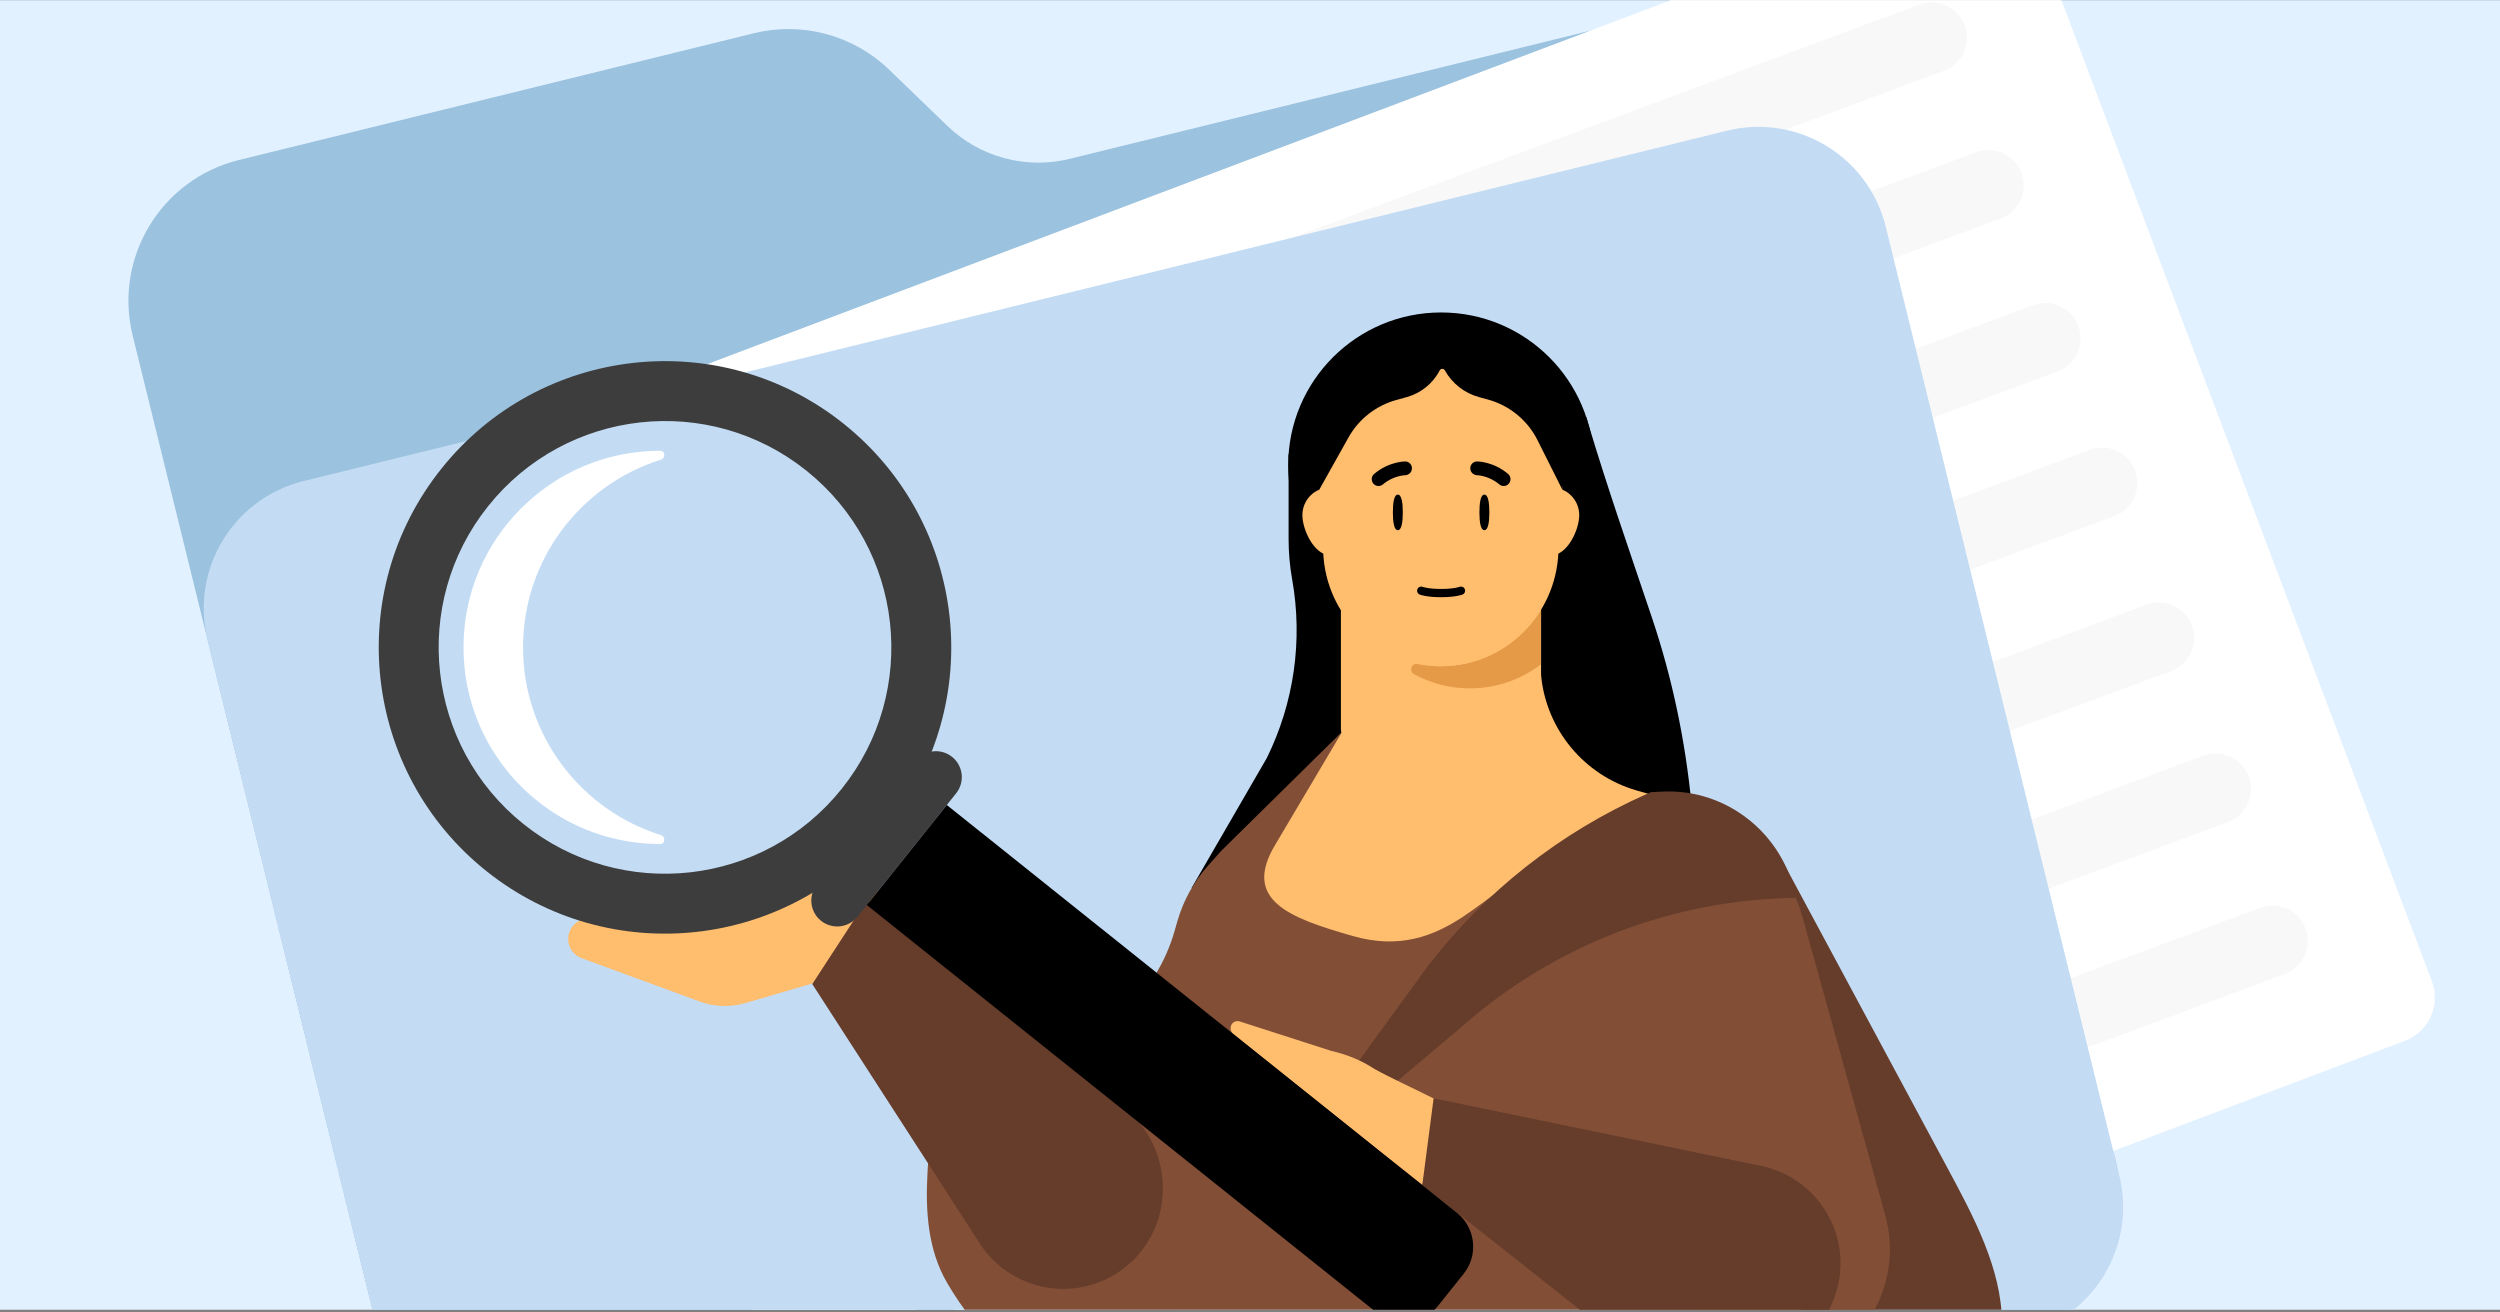 <svg fill="none" height="496" viewBox="0 0 945 496" width="945" xmlns="http://www.w3.org/2000/svg" xmlns:xlink="http://www.w3.org/1999/xlink"><rect x="0" y="0" width="945" height="496" fill="#808080" stroke="none"/><clipPath id="clip0_5100_1085"><path d="M0 .075H945V495.075H0Z"/></clipPath><g clip-path="url(#clip0_5100_1085)"><path d="M0 0H945V495H0Z" fill="#e2f1ff" transform="matrix(1 0 0 1 0 .075)"/><path d="M90.279 60.493C60.877 67.731 42.909 97.433 50.147 126.836L165.509 595.476C172.747 624.878 202.449 642.846 231.852 635.608L759.729 505.664C789.132 498.426 807.099 468.724 799.862 439.321L702.34 43.153C695.102 13.75 665.399-4.217 635.997 3.02L404.355 60.042C387.805 64.116 370.323 59.401 358.066 47.557L336.152 26.382C322.594 13.282 303.256 8.066 284.949 12.572L90.279 60.493Z" fill="#9bc2de"/><path d="M237.087 167.703C233.684 158.691 238.231 148.627 247.243 145.223L744.473-42.536C753.485-45.939 763.55-41.392 766.953-32.38L919.247 370.931C922.65 379.943 918.103 390.008 909.091 393.411L411.861 581.17C402.849 584.573 392.784 580.026 389.381 571.014L237.087 167.703Z" fill="#ffffff"/><g fill="#f8f8f8"><path d="M177.315 219.691C174.744 212.771 178.269 205.076 185.189 202.504L725.484 1.705C732.405-.867 740.099 2.658 742.671 9.578V9.578C745.243 16.498 741.718 24.193 734.798 26.765L194.502 227.564C187.582 230.136 179.887 226.611 177.315 219.691V219.691Z"/><path d="M198.79 275.522C196.218 268.601 199.743 260.907 206.663 258.335L746.959 57.535C753.879 54.964 761.574 58.489 764.146 65.409V65.409C766.718 72.329 763.193 80.024 756.273 82.596L215.977 283.395C209.057 285.967 201.362 282.442 198.79 275.522V275.522Z"/><path d="M220.265 333.347C217.693 326.427 221.218 318.733 228.138 316.161L768.434 115.361C775.354 112.79 783.049 116.315 785.62 123.235V123.235C788.192 130.155 784.667 137.85 777.747 140.422L237.451 341.221C230.531 343.793 222.836 340.268 220.265 333.347V333.347Z"/><path d="M241.739 388.025C239.167 381.105 242.692 373.41 249.613 370.838L789.908 170.039C796.828 167.467 804.523 170.992 807.095 177.912V177.912C809.667 184.832 806.142 192.527 799.222 195.099L258.926 395.898C252.006 398.47 244.311 394.945 241.739 388.025V388.025Z"/><path d="M263.214 446.55C260.642 439.63 264.167 431.935 271.087 429.363L811.383 228.564C818.303 225.992 825.998 229.517 828.57 236.437V236.437C831.142 243.357 827.617 251.052 820.696 253.624L280.401 454.423C273.481 456.995 265.786 453.47 263.214 446.55V446.55Z"/><path d="M284.688 503.647C282.117 496.727 285.642 489.032 292.562 486.46L832.857 285.661C839.778 283.089 847.472 286.614 850.044 293.534V293.534C852.616 300.455 849.091 308.149 842.171 310.721L301.875 511.521C294.955 514.092 287.26 510.567 284.688 503.647V503.647Z"/><path d="M306.163 561.14C303.591 554.22 307.116 546.525 314.036 543.953L854.332 343.154C861.252 340.582 868.947 344.107 871.519 351.027V351.027C874.091 357.947 870.566 365.642 863.646 368.214L323.35 569.013C316.43 571.585 308.735 568.06 306.163 561.14V561.14Z"/></g><path d="M78.452 241.821C71.909 215.24 88.153 188.388 114.733 181.845L652.829 49.386C679.41 42.843 706.262 59.086 712.805 85.666L801.12 444.431C807.663 471.011 791.419 497.863 764.839 504.406L226.743 636.866C200.162 643.409 173.31 627.166 166.767 600.585L78.452 241.821Z" fill="#c3dcf4"/><path d="M736.033 441.286 673.295 324.548 681.327 500.155H756.733C756.733 479.609 745.759 459.384 736.033 441.286Z" fill="#663c2b"/><path d="M487.089 203.808V171.6L599.584 157.604 600.369 160.202C608.044 185.599 614.396 203.687 624.399 233.375 632.133 256.326 637.085 280.116 639.413 304.223L526.603 331.296 450.414 335.659 478.839 286.559C489.168 265.64 492.531 241.964 488.433 218.996 487.539 213.983 487.089 208.9 487.089 203.808Z" fill="#000000"/><path d="M650.319 311.381 624.463 300.518 506.899 276.995 461.584 321.661 456.667 327.169C451.237 333.252 447.255 340.484 445.017 348.324L444.027 351.79C437.359 375.149 418.634 393.111 395.018 398.801 375.18 403.582 353.511 420.046 350.766 440.267L350.573 443.744C349.79 457.899 350.804 472.47 357.901 484.742 360.631 489.462 363.981 494.405 368.137 499.756 380.082 515.133 398.593 523.958 418.061 523.557L513.321 521.595 619.223 528.246C630.722 528.968 642.263 527.886 653.428 525.04L678.252 518.713C690.466 515.599 700.964 507.804 707.477 497.011 714.292 485.717 716.157 472.115 712.632 459.404L681.363 346.649C676.957 330.762 665.519 317.767 650.319 311.381Z" fill="#824f36"/><path d="M602.545 175.915C602.545 207.839 576.665 233.719 544.741 233.719 512.816 233.719 486.936 207.839 486.936 175.915 486.936 143.99 512.816 118.11 544.741 118.11 576.665 118.11 602.545 143.99 602.545 175.915Z" fill="#000000"/><path d="M582.522 191.319V275.55C582.522 277.938 581.013 280.042 578.772 280.773L574.977 282.012C555.269 288.412 534.07 288.412 514.381 282.012L510.612 280.773C508.371 280.042 506.861 277.938 506.861 275.576V191.319H582.531 582.522Z" fill="#ffbd6e"/><path d="M582.522 230.461V251.077C575.047 256.835 565.719 260.205 555.622 260.205 547.962 260.205 540.76 258.27 534.468 254.812 532.42 253.689 533.585 250.489 535.871 250.935 538.713 251.523 541.652 251.835 544.661 251.835 560.626 251.835 574.685 243.296 582.522 230.461Z" fill="#e59a48"/><path d="M512.875 194.709C512.875 188.951 508.268 184.316 502.594 184.316 496.919 184.316 492.303 188.951 492.303 194.709 492.303 200.467 496.91 209.818 502.594 209.818 508.277 209.818 512.875 200.432 512.875 194.709Z" fill="#ffbd6e"/><path d="M596.947 194.709C596.947 188.951 592.34 184.317 586.656 184.317 580.973 184.317 576.366 188.951 576.366 194.709 576.366 200.467 580.973 209.818 586.656 209.818 592.34 209.818 596.947 200.432 596.947 194.709Z" fill="#ffbd6e"/><path d="M544.617 251.849C520.735 251.849 501.125 232.81 500.172 208.735L498.663 184.357C497.612 157.983 518.502 136.02 544.626 136.02 570.749 136.02 591.63 157.983 590.589 184.357L589.08 208.735C588.127 232.81 568.508 251.849 544.626 251.849H544.617Z" fill="#ffbd6e"/><path d="M530.26 193.683C530.26 197.397 529.794 200.405 528.383 200.405 526.972 200.405 526.506 197.397 526.506 193.683 526.506 189.969 526.972 186.962 528.383 186.962 529.794 186.962 530.26 189.969 530.26 193.683Z" fill="#000000"/><path d="M562.976 193.683C562.976 197.397 562.51 200.405 561.098 200.405 559.687 200.405 559.221 197.397 559.221 193.683 559.221 189.969 559.687 186.962 561.098 186.962 562.51 186.962 562.976 189.969 562.976 193.683Z" fill="#000000"/><path d="M532.705 179.078C533.331 178.588 533.729 177.83 533.72 176.982 533.702 175.573 532.563 174.414 531.15 174.423 530.876 174.425 524.916 174.503 519.441 179.132 518.346 180.05 518.205 181.664 519.114 182.788 520.024 183.885 521.64 184.028 522.735 183.109 526.735 179.711 531.13 179.641 531.186 179.64 531.751 179.631 532.272 179.39 532.705 179.078Z" fill="#000000"/><path d="M556.777 179.078C556.15 178.588 555.753 177.83 555.761 176.982 555.779 175.573 556.918 174.414 558.331 174.423 558.606 174.425 564.565 174.503 570.04 179.132 571.135 180.05 571.277 181.664 570.367 182.788 569.457 183.885 567.841 184.028 566.746 183.109 562.746 179.711 558.351 179.641 558.296 179.64 557.731 179.631 557.21 179.39 556.777 179.078Z" fill="#000000"/><path clip-rule="evenodd" d="M537.759 221.831C536.965 221.53 536.078 221.933 535.774 222.734 535.469 223.539 535.868 224.441 536.665 224.749 536.854 224.822 537.05 224.879 537.245 224.934 537.59 225.031 538.088 225.153 538.749 225.273 540.072 225.513 542.045 225.743 544.741 225.743 547.437 225.743 549.409 225.513 550.732 225.273 551.394 225.153 551.892 225.031 552.237 224.934 552.432 224.879 552.625 224.817 552.817 224.749 553.614 224.441 554.012 223.539 553.708 222.734 553.404 221.933 552.517 221.53 551.723 221.831 551.722 221.831 551.721 221.832 551.72 221.832 551.7 221.839 551.598 221.875 551.41 221.928 551.159 221.999 550.754 222.099 550.186 222.202 549.052 222.408 547.262 222.623 544.741 222.623 542.219 222.623 540.43 222.408 539.295 222.202 538.727 222.099 538.323 221.999 538.072 221.928 537.884 221.875 537.781 221.839 537.761 221.832 537.76 221.832 537.759 221.831 537.759 221.831Z" fill="#000000" fill-rule="evenodd"/><path d="M509.735 165.353 498.699 185.063 492.298 168.489 507.53 140.595 545.15 126.832 575.246 134.356 594.331 161.149 590.542 185.056 581.176 166.371C577.402 158.842 570.607 153.271 562.485 151.045L558.982 150.085C553.538 148.593 548.886 144.909 546.137 139.98 545.717 139.227 544.621 139.228 544.224 139.993 541.654 144.942 537.144 148.601 531.772 150.096L527.725 151.222C520.085 153.347 513.609 158.434 509.735 165.353Z" fill="#000000"/><path d="M482.056 319.284 507.259 276.737 582.517 255.272C584.501 275.8 598.804 293.042 618.613 298.782L624.29 300.427 609.441 322.952C610.861 320.797 619.718 323.743 585.091 329.261L580.646 329.97C562.532 332.857 547.058 364.015 511.389 353.824 487.45 346.984 469.367 340.315 482.056 319.284Z" fill="#ffbd6e"/><path d="M539.239 365.828 476.249 452.42 552.472 388.167C587.378 357.28 632.225 339.972 678.831 339.4 674.372 315.36 652.752 298 628.332 299.226L624.027 299.442 622.654 300.048C589.744 314.584 561.048 337.213 539.239 365.828Z" fill="#663c2b"/><path d="M466.321 390.969 489.147 409.221 522.411 435.863 537.661 447.888 543.861 416.204C534.284 411.317 525.986 407.675 519.484 404.025 514.524 400.785 508.94 398.513 503.145 397.219L468.518 386.067C465.486 385.388 463.954 389.085 466.321 390.969Z" fill="#ffbd6e"/><path d="M537.626 447.98 541.907 415.17 665.688 440.702C677.311 443.1 687.122 450.841 692.156 461.588 701.097 480.675 692.614 503.384 673.347 511.933L672.733 512.205C665.334 515.489 654.546 522.44 645.155 524.648 637.579 526.43 630.656 521.534 624.55 516.707L537.626 447.98Z" fill="#663c2b"/><path d="M281.821 379.148 310.146 370.847 338.843 344.949 320.178 324.184 271.182 340.983 221.553 347.237C218.451 347.628 215.888 349.846 215.056 352.859 213.982 356.744 216.068 360.803 219.852 362.193L264.445 378.567C270.025 380.616 276.116 380.82 281.821 379.148Z" fill="#ffbd6e"/><path d="M327.654 340.312 307.043 371.983 371.026 471.062C377.802 480.805 388.778 486.78 400.639 487.182 421.704 487.895 439.246 471.164 439.528 450.088L439.537 449.416C439.695 437.666 434.447 426.494 425.302 419.114L327.654 340.312Z" fill="#663c2b"/><path clip-rule="evenodd" d="M197.947 311.541C234.854 341.046 288.692 335.045 318.197 298.138 347.702 261.231 341.702 207.393 304.795 177.888 267.888 148.383 214.05 154.384 184.545 191.291 155.04 228.198 161.04 282.036 197.947 311.541ZM183.807 329.229C230.483 366.544 298.571 358.955 335.885 312.279 373.2 265.603 365.611 197.515 318.935 160.2 272.259 122.885 204.171 130.474 166.857 177.15 129.542 223.826 137.13 291.914 183.807 329.229Z" fill="#3d3d3d" fill-rule="evenodd"/><path d="M346.111 287.631C349.49 283.403 355.657 282.716 359.885 286.095V286.095C364.112 289.475 364.8 295.642 361.42 299.87L324.126 346.52C320.746 350.748 314.579 351.435 310.351 348.055V348.055C306.124 344.676 305.437 338.509 308.816 334.281L346.111 287.631Z" fill="#3d3d3d"/><path d="M357.889 304.287 550.701 458.429C557.777 464.086 558.928 474.409 553.271 481.486L543.526 493.675C537.869 500.752 527.546 501.902 520.469 496.245L327.657 342.103 357.889 304.287Z" fill="#000000"/><path clip-rule="evenodd" d="M249.533 319.04C251.498 319.04 251.663 316.242 249.788 315.654 219.606 306.2 197.706 278.015 197.706 244.714 197.706 211.414 219.606 183.229 249.788 173.774 251.663 173.187 251.498 170.388 249.533 170.388V170.388C208.484 170.388 175.207 203.665 175.207 244.714 175.207 285.764 208.484 319.04 249.533 319.04V319.04Z" fill="#ffffff" fill-rule="evenodd"/></g></svg>